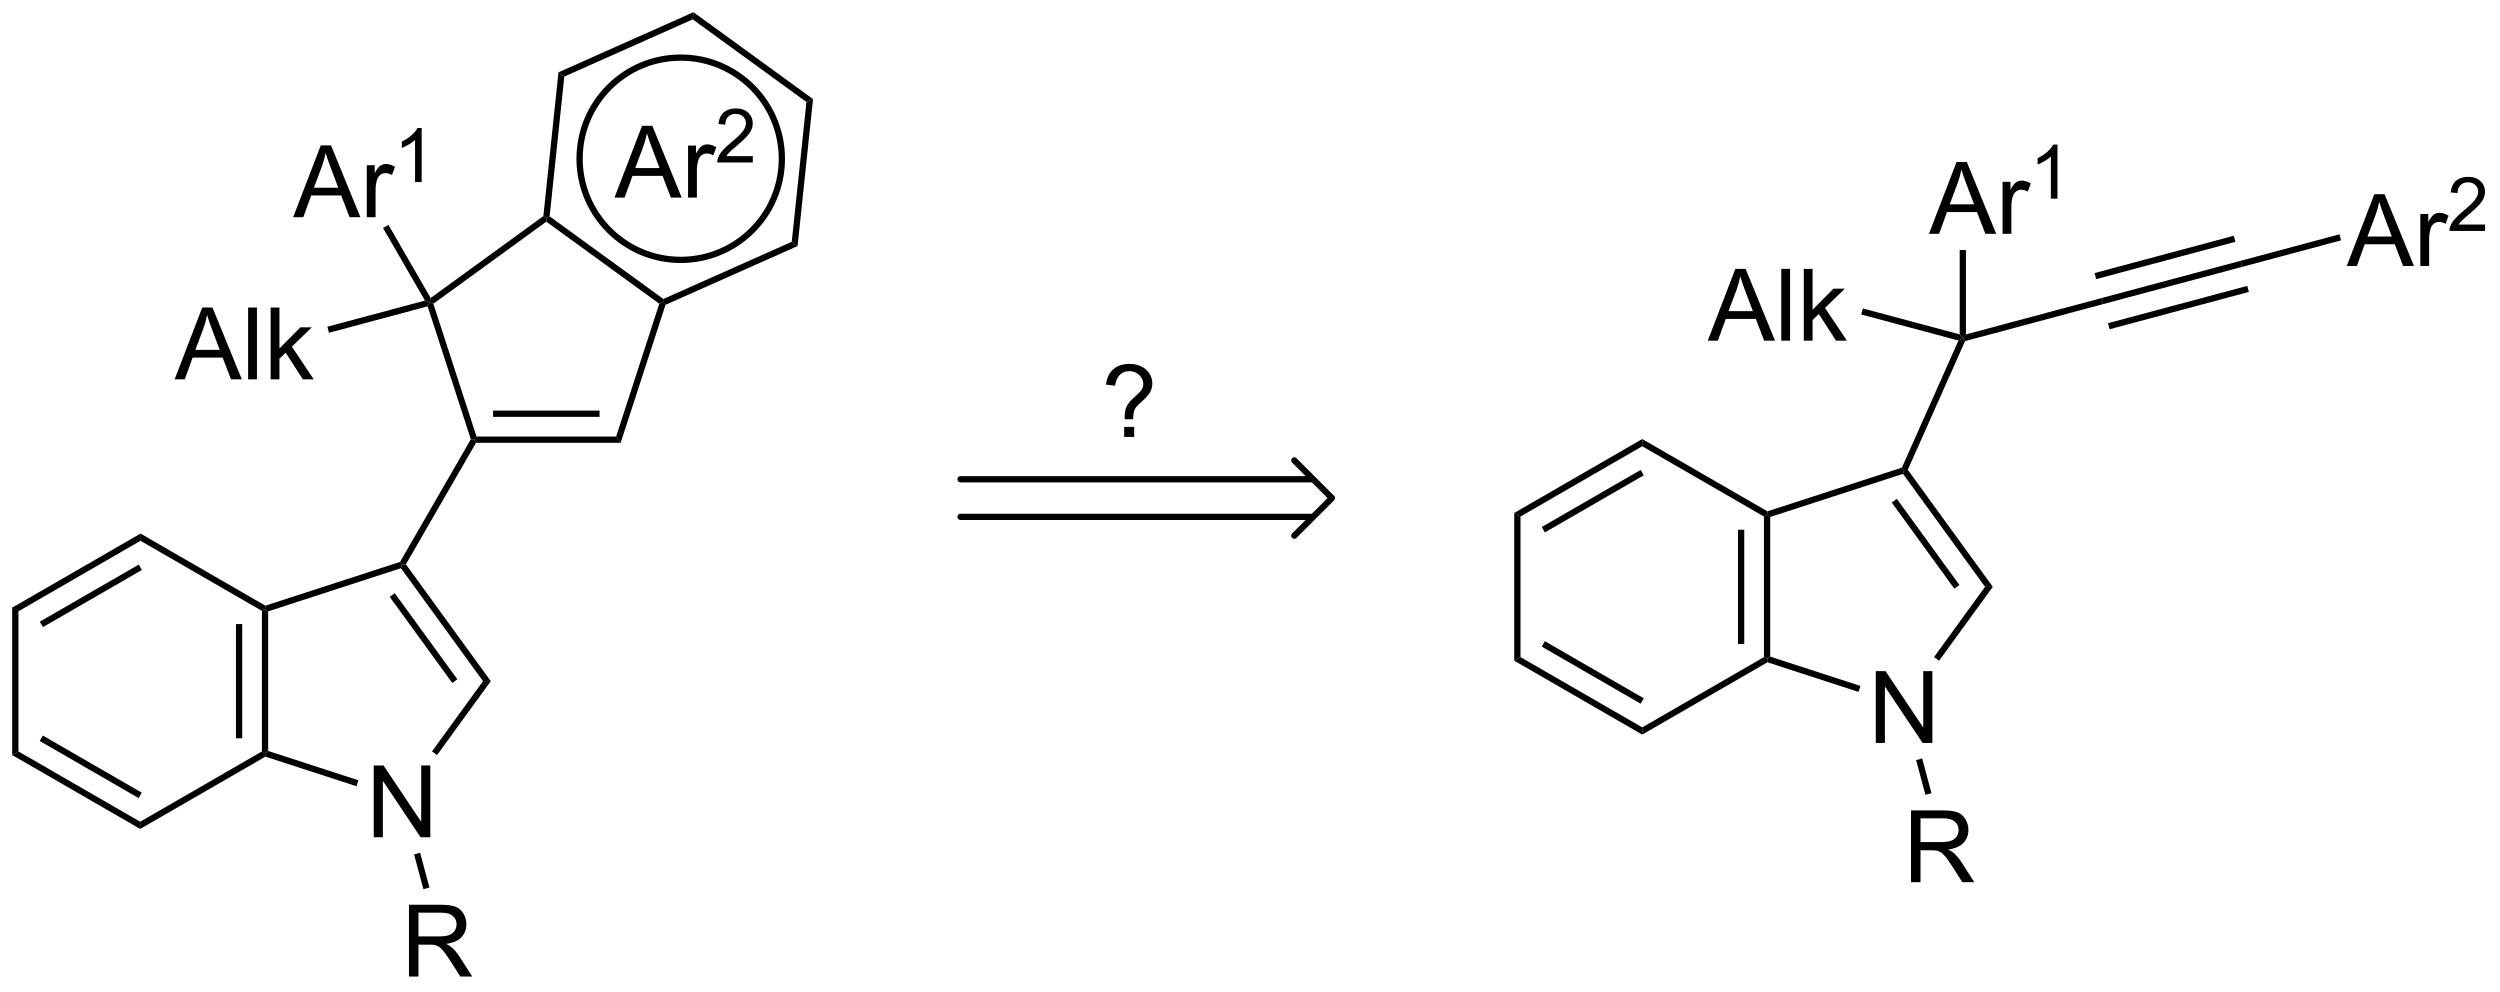 <?xml version="1.0" encoding="UTF-8"?>
<!DOCTYPE svg PUBLIC '-//W3C//DTD SVG 1.0//EN'
          'http://www.w3.org/TR/2001/REC-SVG-20010904/DTD/svg10.dtd'>
<svg stroke-dasharray="none" shape-rendering="auto" xmlns="http://www.w3.org/2000/svg" font-family="'Dialog'" text-rendering="auto" width="547" fill-opacity="1" color-interpolation="auto" color-rendering="auto" preserveAspectRatio="xMidYMid meet" font-size="12px" viewBox="0 0 547 217" fill="black" xmlns:xlink="http://www.w3.org/1999/xlink" stroke="black" image-rendering="auto" stroke-miterlimit="10" stroke-linecap="square" stroke-linejoin="miter" font-style="normal" stroke-width="1" height="217" stroke-dashoffset="0" font-weight="normal" stroke-opacity="1"
><!--Generated by the Batik Graphics2D SVG Generator--><defs id="genericDefs"
  /><g
  ><defs id="defs1"
    ><clipPath clipPathUnits="userSpaceOnUse" id="clipPath1"
      ><path d="M1.212 1.212 L206.107 1.212 L206.107 82.335 L1.212 82.335 L1.212 1.212 Z"
      /></clipPath
      ><clipPath clipPathUnits="userSpaceOnUse" id="clipPath2"
      ><path d="M18.631 10.148 L18.631 89.016 L217.829 89.016 L217.829 10.148 Z"
      /></clipPath
    ></defs
    ><g transform="scale(2.667,2.667) translate(-1.212,-1.212) matrix(1.029,0,0,1.029,-17.952,-9.227)"
    ><path d="M29.812 52.693 L29.812 53.27 L20.103 58.876 L19.603 58.587 ZM29.688 55.155 L21.798 59.71 L22.048 60.143 L29.938 55.588 Z" stroke="none" clip-path="url(#clipPath2)"
    /></g
    ><g transform="matrix(2.743,0,0,2.743,-51.104,-27.836)"
    ><path d="M19.603 58.587 L20.103 58.876 L20.103 70.087 L19.603 70.376 Z" stroke="none" clip-path="url(#clipPath2)"
    /></g
    ><g transform="matrix(2.743,0,0,2.743,-51.104,-27.836)"
    ><path d="M19.603 70.376 L20.103 70.087 L29.812 75.693 L29.812 76.27 ZM21.798 69.253 L29.688 73.808 L29.938 73.375 L22.048 68.82 Z" stroke="none" clip-path="url(#clipPath2)"
    /></g
    ><g transform="matrix(2.743,0,0,2.743,-51.104,-27.836)"
    ><path d="M29.812 76.27 L29.812 75.693 L39.522 70.087 L39.772 70.232 L39.8 70.504 Z" stroke="none" clip-path="url(#clipPath2)"
    /></g
    ><g transform="matrix(2.743,0,0,2.743,-51.104,-27.836)"
    ><path d="M40.022 70.05 L39.772 70.232 L39.522 70.087 L39.522 58.876 L39.772 58.732 L40.022 58.913 ZM37.952 69.037 L37.952 59.927 L37.452 59.927 L37.452 69.037 Z" stroke="none" clip-path="url(#clipPath2)"
    /></g
    ><g transform="matrix(2.743,0,0,2.743,-51.104,-27.836)"
    ><path d="M39.8 58.459 L39.772 58.732 L39.522 58.876 L29.812 53.27 L29.812 52.693 Z" stroke="none" clip-path="url(#clipPath2)"
    /></g
    ><g transform="matrix(2.743,0,0,2.743,-51.104,-27.836)"
    ><path d="M48.443 76.935 L48.443 71.209 L49.222 71.209 L52.23 75.704 L52.23 71.209 L52.956 71.209 L52.956 76.935 L52.178 76.935 L49.17 72.435 L49.17 76.935 L48.443 76.935 Z" stroke="none" clip-path="url(#clipPath2)"
    /></g
    ><g transform="matrix(2.743,0,0,2.743,-51.104,-27.836)"
    ><path d="M39.8 70.504 L39.772 70.232 L40.022 70.05 L47.221 72.389 L47.066 72.865 Z" stroke="none" clip-path="url(#clipPath2)"
    /></g
    ><g transform="matrix(2.743,0,0,2.743,-51.104,-27.836)"
    ><path d="M53.493 70.379 L53.088 70.085 L57.159 64.482 L57.778 64.482 Z" stroke="none" clip-path="url(#clipPath2)"
    /></g
    ><g transform="matrix(2.743,0,0,2.743,-51.104,-27.836)"
    ><path d="M57.778 64.482 L57.159 64.482 L50.613 55.472 L50.709 55.178 L51.007 55.162 ZM55.112 64.335 L50.12 57.465 L49.716 57.758 L54.708 64.629 Z" stroke="none" clip-path="url(#clipPath2)"
    /></g
    ><g transform="matrix(2.743,0,0,2.743,-51.104,-27.836)"
    ><path d="M50.54 54.97 L50.709 55.178 L50.613 55.472 L40.022 58.913 L39.772 58.732 L39.8 58.459 Z" stroke="none" clip-path="url(#clipPath2)"
    /></g
    ><g transform="matrix(2.743,0,0,2.743,-51.104,-27.836)"
    ><path d="M51.253 88.043 L51.253 82.317 L53.792 82.317 Q54.558 82.317 54.956 82.471 Q55.355 82.624 55.592 83.015 Q55.831 83.406 55.831 83.879 Q55.831 84.489 55.435 84.908 Q55.042 85.325 54.217 85.437 Q54.519 85.583 54.675 85.723 Q55.006 86.028 55.303 86.484 L56.3 88.043 L55.347 88.043 L54.589 86.851 Q54.256 86.335 54.039 86.062 Q53.826 85.788 53.657 85.679 Q53.487 85.57 53.31 85.528 Q53.183 85.499 52.888 85.499 L52.011 85.499 L52.011 88.043 L51.253 88.043 ZM52.011 84.843 L53.638 84.843 Q54.159 84.843 54.451 84.736 Q54.745 84.629 54.896 84.392 Q55.05 84.156 55.05 83.879 Q55.05 83.473 54.753 83.213 Q54.459 82.95 53.823 82.95 L52.011 82.95 L52.011 84.843 Z" stroke="none" clip-path="url(#clipPath2)"
    /></g
    ><g transform="matrix(2.743,0,0,2.743,-51.104,-27.836)"
    ><path d="M51.66 78.3 L52.143 78.171 L52.886 80.944 L52.403 81.074 Z" stroke="none" clip-path="url(#clipPath2)"
    /></g
    ><g transform="matrix(2.743,0,0,2.743,-51.104,-27.836)"
    ><path d="M56.187 45.19 L56.459 45.219 L56.603 45.469 L51.007 55.162 L50.709 55.178 L50.54 54.97 Z" stroke="none" clip-path="url(#clipPath2)"
    /></g
    ><g transform="matrix(2.743,0,0,2.743,-51.104,-27.836)"
    ><path d="M56.603 45.469 L56.459 45.219 L56.641 44.969 L67.777 44.969 L68.141 45.469 ZM57.963 43.399 L66.455 43.399 L66.455 42.899 L57.963 42.899 Z" stroke="none" clip-path="url(#clipPath2)"
    /></g
    ><g transform="matrix(2.743,0,0,2.743,-51.104,-27.836)"
    ><path d="M68.141 45.469 L67.777 44.969 L71.219 34.377 L71.513 34.282 L71.716 34.465 Z" stroke="none" clip-path="url(#clipPath2)"
    /></g
    ><g transform="matrix(2.743,0,0,2.743,-51.104,-27.836)"
    ><path d="M71.543 33.994 L71.513 34.282 L71.219 34.377 L62.209 27.831 L62.209 27.522 L62.473 27.405 Z" stroke="none" clip-path="url(#clipPath2)"
    /></g
    ><g transform="matrix(2.743,0,0,2.743,-51.104,-27.836)"
    ><path d="M61.972 27.385 L62.209 27.522 L62.209 27.831 L53.199 34.377 L52.905 34.282 L52.983 33.916 Z" stroke="none" clip-path="url(#clipPath2)"
    /></g
    ><g transform="matrix(2.743,0,0,2.743,-51.104,-27.836)"
    ><path d="M52.741 34.584 L52.905 34.282 L53.199 34.377 L56.641 44.969 L56.459 45.219 L56.187 45.19 Z" stroke="none" clip-path="url(#clipPath2)"
    /></g
    ><g transform="matrix(2.743,0,0,2.743,-51.104,-27.836)"
    ><path d="M71.716 34.465 L71.513 34.282 L71.543 33.994 L81.785 29.434 L82.252 29.774 Z" stroke="none" clip-path="url(#clipPath2)"
    /></g
    ><g transform="matrix(2.743,0,0,2.743,-51.104,-27.836)"
    ><path d="M82.252 29.774 L81.785 29.434 L82.957 18.285 L83.484 18.05 Z" stroke="none" clip-path="url(#clipPath2)"
    /></g
    ><g transform="matrix(2.743,0,0,2.743,-51.104,-27.836)"
    ><path d="M83.484 18.05 L82.957 18.285 L73.887 11.695 L73.947 11.12 Z" stroke="none" clip-path="url(#clipPath2)"
    /></g
    ><g transform="matrix(2.743,0,0,2.743,-51.104,-27.836)"
    ><path d="M73.947 11.12 L73.887 11.695 L63.645 16.255 L63.178 15.915 Z" stroke="none" clip-path="url(#clipPath2)"
    /></g
    ><g transform="matrix(2.743,0,0,2.743,-51.104,-27.836)"
    ><path d="M63.178 15.915 L63.645 16.255 L62.473 27.405 L62.209 27.522 L61.972 27.385 Z" stroke="none" clip-path="url(#clipPath2)"
    /></g
    ><g transform="matrix(2.743,0,0,2.743,-51.104,-27.836)"
    ><path d="M32.561 40.408 L34.762 34.681 L35.58 34.681 L37.923 40.408 L37.059 40.408 L36.392 38.673 L33.996 38.673 L33.369 40.408 L32.561 40.408 ZM34.215 38.056 L36.158 38.056 L35.559 36.47 Q35.285 35.746 35.153 35.283 Q35.043 35.832 34.845 36.377 L34.215 38.056 ZM38.423 40.408 L38.423 34.681 L39.127 34.681 L39.127 40.408 L38.423 40.408 ZM40.219 40.408 L40.219 34.681 L40.922 34.681 L40.922 37.947 L42.586 36.26 L43.498 36.26 L41.912 37.798 L43.656 40.408 L42.789 40.408 L41.419 38.285 L40.922 38.762 L40.922 40.408 L40.219 40.408 Z" stroke="none" clip-path="url(#clipPath2)"
    /></g
    ><g transform="matrix(2.743,0,0,2.743,-51.104,-27.836)"
    ><path d="M52.526 34.124 L52.905 34.282 L52.741 34.584 L44.873 36.693 L44.744 36.209 Z" stroke="none" clip-path="url(#clipPath2)"
    /></g
    ><g transform="matrix(2.743,0,0,2.743,-51.104,-27.836)"
    ><path d="M42.017 27.472 L44.218 21.746 L45.035 21.746 L47.379 27.472 L46.515 27.472 L45.848 25.738 L43.452 25.738 L42.825 27.472 L42.017 27.472 ZM43.671 25.121 L45.614 25.121 L45.015 23.535 Q44.741 22.811 44.608 22.347 Q44.499 22.897 44.301 23.441 L43.671 25.121 ZM47.887 27.472 L47.887 23.324 L48.52 23.324 L48.52 23.951 Q48.762 23.511 48.965 23.371 Q49.171 23.23 49.418 23.23 Q49.772 23.23 50.14 23.457 L49.897 24.108 Q49.64 23.957 49.382 23.957 Q49.153 23.957 48.968 24.095 Q48.785 24.233 48.707 24.48 Q48.59 24.855 48.59 25.3 L48.59 27.472 L47.887 27.472 Z" stroke="none" clip-path="url(#clipPath2)"
    /></g
    ><g transform="matrix(2.743,0,0,2.743,-51.104,-27.836)"
    ><path d="M52.267 24.672 L51.739 24.672 L51.739 21.311 Q51.548 21.492 51.239 21.674 Q50.931 21.856 50.684 21.948 L50.684 21.438 Q51.126 21.229 51.456 20.934 Q51.788 20.637 51.927 20.36 L52.267 20.36 L52.267 24.672 Z" stroke="none" clip-path="url(#clipPath2)"
    /></g
    ><g transform="matrix(2.743,0,0,2.743,-51.104,-27.836)"
    ><path d="M52.983 33.916 L52.905 34.282 L52.526 34.124 L49.186 28.339 L49.619 28.089 Z" stroke="none" clip-path="url(#clipPath2)"
    /></g
    ><g stroke-width="0.5" transform="matrix(2.743,0,0,2.743,-51.104,-27.836)" stroke-linejoin="round" stroke-linecap="round"
    ><path fill="none" d="M95.25 48.375 L123.375 48.375 M95.25 51.375 L123.375 51.375 M121.875 52.875 L124.875 49.875 L121.875 46.875" clip-path="url(#clipPath2)"
    /></g
    ><g transform="matrix(2.743,0,0,2.743,-51.104,-27.836)"
    ><path d="M108.344 43.589 Q108.341 43.448 108.341 43.378 Q108.341 42.964 108.458 42.664 Q108.544 42.438 108.734 42.206 Q108.875 42.039 109.24 41.716 Q109.607 41.393 109.716 41.203 Q109.826 41.01 109.826 40.784 Q109.826 40.375 109.505 40.065 Q109.185 39.753 108.719 39.753 Q108.271 39.753 107.969 40.034 Q107.669 40.315 107.576 40.914 L106.852 40.828 Q106.951 40.026 107.432 39.602 Q107.914 39.175 108.708 39.175 Q109.547 39.175 110.047 39.633 Q110.547 40.089 110.547 40.737 Q110.547 41.112 110.37 41.43 Q110.195 41.745 109.685 42.198 Q109.341 42.503 109.234 42.648 Q109.13 42.792 109.078 42.979 Q109.029 43.167 109.021 43.589 L108.344 43.589 ZM108.302 45 L108.302 44.198 L109.102 44.198 L109.102 45 L108.302 45 Z" stroke="none" clip-path="url(#clipPath2)"
    /></g
    ><g transform="matrix(2.743,0,0,2.743,-51.104,-27.836)"
    ><path d="M149.625 45.167 L149.625 45.745 L139.916 51.35 L139.416 51.062 ZM149.5 47.63 L141.611 52.184 L141.861 52.617 L149.75 48.062 Z" stroke="none" clip-path="url(#clipPath2)"
    /></g
    ><g transform="matrix(2.743,0,0,2.743,-51.104,-27.836)"
    ><path d="M139.416 51.062 L139.916 51.35 L139.916 62.562 L139.416 62.85 Z" stroke="none" clip-path="url(#clipPath2)"
    /></g
    ><g transform="matrix(2.743,0,0,2.743,-51.104,-27.836)"
    ><path d="M139.416 62.85 L139.916 62.562 L149.625 68.167 L149.625 68.745 ZM141.611 61.727 L149.5 66.282 L149.75 65.849 L141.861 61.294 Z" stroke="none" clip-path="url(#clipPath2)"
    /></g
    ><g transform="matrix(2.743,0,0,2.743,-51.104,-27.836)"
    ><path d="M149.625 68.745 L149.625 68.167 L159.334 62.562 L159.584 62.706 L159.613 62.978 Z" stroke="none" clip-path="url(#clipPath2)"
    /></g
    ><g transform="matrix(2.743,0,0,2.743,-51.104,-27.836)"
    ><path d="M159.834 62.524 L159.584 62.706 L159.334 62.562 L159.334 51.35 L159.584 51.206 L159.834 51.387 ZM157.764 61.511 L157.764 52.401 L157.264 52.401 L157.264 61.511 Z" stroke="none" clip-path="url(#clipPath2)"
    /></g
    ><g transform="matrix(2.743,0,0,2.743,-51.104,-27.836)"
    ><path d="M159.613 50.934 L159.584 51.206 L159.334 51.35 L149.625 45.745 L149.625 45.167 Z" stroke="none" clip-path="url(#clipPath2)"
    /></g
    ><g transform="matrix(2.743,0,0,2.743,-51.104,-27.836)"
    ><path d="M168.256 69.409 L168.256 63.683 L169.034 63.683 L172.042 68.178 L172.042 63.683 L172.769 63.683 L172.769 69.409 L171.99 69.409 L168.982 64.909 L168.982 69.409 L168.256 69.409 Z" stroke="none" clip-path="url(#clipPath2)"
    /></g
    ><g transform="matrix(2.743,0,0,2.743,-51.104,-27.836)"
    ><path d="M159.613 62.978 L159.584 62.706 L159.834 62.524 L167.033 64.863 L166.879 65.339 Z" stroke="none" clip-path="url(#clipPath2)"
    /></g
    ><g transform="matrix(2.743,0,0,2.743,-51.104,-27.836)"
    ><path d="M173.305 62.853 L172.901 62.56 L176.972 56.956 L177.59 56.956 Z" stroke="none" clip-path="url(#clipPath2)"
    /></g
    ><g transform="matrix(2.743,0,0,2.743,-51.104,-27.836)"
    ><path d="M177.59 56.956 L176.972 56.956 L170.426 47.946 L170.521 47.652 L170.809 47.622 ZM174.925 56.809 L169.933 49.939 L169.529 50.233 L174.52 57.103 Z" stroke="none" clip-path="url(#clipPath2)"
    /></g
    ><g transform="matrix(2.743,0,0,2.743,-51.104,-27.836)"
    ><path d="M170.338 47.449 L170.521 47.652 L170.426 47.946 L159.834 51.387 L159.584 51.206 L159.613 50.934 Z" stroke="none" clip-path="url(#clipPath2)"
    /></g
    ><g transform="matrix(2.743,0,0,2.743,-51.104,-27.836)"
    ><path d="M171.065 80.518 L171.065 74.791 L173.605 74.791 Q174.37 74.791 174.769 74.945 Q175.167 75.098 175.404 75.489 Q175.644 75.88 175.644 76.353 Q175.644 76.963 175.248 77.382 Q174.855 77.799 174.029 77.911 Q174.331 78.057 174.487 78.197 Q174.818 78.502 175.115 78.958 L176.112 80.518 L175.159 80.518 L174.401 79.325 Q174.068 78.809 173.852 78.536 Q173.638 78.262 173.469 78.153 Q173.3 78.044 173.123 78.002 Q172.995 77.973 172.701 77.973 L171.823 77.973 L171.823 80.518 L171.065 80.518 ZM171.823 77.317 L173.451 77.317 Q173.972 77.317 174.263 77.21 Q174.558 77.103 174.709 76.867 Q174.862 76.63 174.862 76.353 Q174.862 75.947 174.565 75.687 Q174.271 75.424 173.636 75.424 L171.823 75.424 L171.823 77.317 Z" stroke="none" clip-path="url(#clipPath2)"
    /></g
    ><g transform="matrix(2.743,0,0,2.743,-51.104,-27.836)"
    ><path d="M171.472 70.774 L171.955 70.645 L172.698 73.419 L172.215 73.548 Z" stroke="none" clip-path="url(#clipPath2)"
    /></g
    ><g transform="matrix(2.743,0,0,2.743,-51.104,-27.836)"
    ><path d="M174.851 37.312 L175.199 37.146 L175.379 37.357 L170.809 47.622 L170.521 47.652 L170.338 47.449 Z" stroke="none" clip-path="url(#clipPath2)"
    /></g
    ><g transform="matrix(2.743,0,0,2.743,-51.104,-27.836)"
    ><path d="M175.379 37.357 L175.199 37.146 L175.449 36.821 L186.242 33.928 L186.372 34.411 Z" stroke="none" clip-path="url(#clipPath2)"
    /></g
    ><g transform="matrix(2.743,0,0,2.743,-51.104,-27.836)"
    ><path d="M186.372 34.411 L186.242 33.928 L197.351 30.952 L197.48 31.435 ZM185.836 32.412 L196.944 29.436 L196.815 28.953 L185.707 31.929 ZM186.907 36.411 L198.016 33.434 L197.886 32.952 L186.778 35.928 Z" stroke="none" clip-path="url(#clipPath2)"
    /></g
    ><g transform="matrix(2.743,0,0,2.743,-51.104,-27.836)"
    ><path d="M205.823 31.367 L208.023 25.64 L208.841 25.64 L211.185 31.367 L210.32 31.367 L209.654 29.633 L207.258 29.633 L206.63 31.367 L205.823 31.367 ZM207.476 29.015 L209.419 29.015 L208.82 27.43 Q208.547 26.706 208.414 26.242 Q208.305 26.792 208.107 27.336 L207.476 29.015 ZM211.693 31.367 L211.693 27.219 L212.325 27.219 L212.325 27.846 Q212.568 27.406 212.771 27.265 Q212.976 27.125 213.224 27.125 Q213.578 27.125 213.945 27.352 L213.703 28.003 Q213.445 27.852 213.187 27.852 Q212.958 27.852 212.773 27.989 Q212.591 28.128 212.513 28.375 Q212.396 28.75 212.396 29.195 L212.396 31.367 L211.693 31.367 Z" stroke="none" clip-path="url(#clipPath2)"
    /></g
    ><g transform="matrix(2.743,0,0,2.743,-51.104,-27.836)"
    ><path d="M216.857 28.059 L216.857 28.567 L214.017 28.567 Q214.012 28.376 214.08 28.2 Q214.187 27.911 214.426 27.63 Q214.666 27.348 215.117 26.979 Q215.816 26.405 216.062 26.069 Q216.309 25.733 216.309 25.434 Q216.309 25.122 216.084 24.907 Q215.861 24.69 215.5 24.69 Q215.119 24.69 214.891 24.919 Q214.662 25.147 214.66 25.552 L214.117 25.497 Q214.174 24.889 214.537 24.573 Q214.9 24.255 215.512 24.255 Q216.131 24.255 216.49 24.598 Q216.851 24.94 216.851 25.446 Q216.851 25.704 216.746 25.954 Q216.641 26.202 216.394 26.477 Q216.15 26.753 215.582 27.233 Q215.107 27.632 214.972 27.774 Q214.838 27.917 214.75 28.059 L216.857 28.059 Z" stroke="none" clip-path="url(#clipPath2)"
    /></g
    ><g transform="matrix(2.743,0,0,2.743,-51.104,-27.836)"
    ><path d="M197.48 31.435 L197.351 30.952 L205.242 28.837 L205.371 29.32 Z" stroke="none" clip-path="url(#clipPath2)"
    /></g
    ><g transform="matrix(2.743,0,0,2.743,-51.104,-27.836)"
    ><path d="M154.855 37.32 L157.056 31.593 L157.873 31.593 L160.217 37.32 L159.352 37.32 L158.686 35.586 L156.29 35.586 L155.662 37.32 L154.855 37.32 ZM156.509 34.968 L158.451 34.968 L157.852 33.382 Q157.579 32.658 157.446 32.195 Q157.337 32.744 157.139 33.289 L156.509 34.968 ZM160.717 37.32 L160.717 31.593 L161.42 31.593 L161.42 37.32 L160.717 37.32 ZM162.513 37.32 L162.513 31.593 L163.216 31.593 L163.216 34.859 L164.88 33.172 L165.791 33.172 L164.205 34.711 L165.95 37.32 L165.083 37.32 L163.713 35.197 L163.216 35.674 L163.216 37.32 L162.513 37.32 Z" stroke="none" clip-path="url(#clipPath2)"
    /></g
    ><g transform="matrix(2.743,0,0,2.743,-51.104,-27.836)"
    ><path d="M174.949 36.821 L175.199 37.146 L174.851 37.312 L167.099 35.235 L167.228 34.752 Z" stroke="none" clip-path="url(#clipPath2)"
    /></g
    ><g transform="matrix(2.743,0,0,2.743,-51.104,-27.836)"
    ><path d="M172.498 28.796 L174.699 23.07 L175.517 23.07 L177.86 28.796 L176.996 28.796 L176.329 27.062 L173.933 27.062 L173.306 28.796 L172.498 28.796 ZM174.152 26.445 L176.095 26.445 L175.496 24.859 Q175.222 24.135 175.089 23.671 Q174.98 24.221 174.782 24.765 L174.152 26.445 ZM178.368 28.796 L178.368 24.648 L179.001 24.648 L179.001 25.276 Q179.243 24.835 179.446 24.695 Q179.652 24.554 179.899 24.554 Q180.254 24.554 180.621 24.781 L180.379 25.432 Q180.121 25.281 179.863 25.281 Q179.634 25.281 179.449 25.419 Q179.267 25.557 179.189 25.804 Q179.071 26.179 179.071 26.624 L179.071 28.796 L178.368 28.796 Z" stroke="none" clip-path="url(#clipPath2)"
    /></g
    ><g transform="matrix(2.743,0,0,2.743,-51.104,-27.836)"
    ><path d="M182.748 25.996 L182.22 25.996 L182.22 22.635 Q182.029 22.817 181.72 22.998 Q181.412 23.18 181.166 23.272 L181.166 22.762 Q181.607 22.553 181.937 22.258 Q182.269 21.961 182.408 21.684 L182.748 21.684 L182.748 25.996 Z" stroke="none" clip-path="url(#clipPath2)"
    /></g
    ><g transform="matrix(2.743,0,0,2.743,-51.104,-27.836)"
    ><path d="M175.449 36.821 L175.199 37.146 L174.949 36.821 L174.949 30.096 L175.449 30.096 Z" stroke="none" clip-path="url(#clipPath2)"
    /></g
    ><g stroke-width="0.5" transform="matrix(2.743,0,0,2.743,-51.104,-27.836)"
    ><path fill="none" d="M72.93 30.878 C68.475 30.878 64.863 27.266 64.863 22.811 C64.863 18.355 68.475 14.743 72.93 14.743 C77.385 14.743 80.997 18.355 80.997 22.811 C80.997 27.266 77.385 30.878 72.93 30.878" clip-path="url(#clipPath2)"
    /></g
    ><g transform="matrix(2.743,0,0,2.743,-51.104,-27.836)"
    ><path d="M67.646 25.908 L69.847 20.181 L70.664 20.181 L73.008 25.908 L72.143 25.908 L71.477 24.174 L69.081 24.174 L68.453 25.908 L67.646 25.908 ZM69.3 23.556 L71.242 23.556 L70.643 21.971 Q70.37 21.247 70.237 20.783 Q70.128 21.332 69.93 21.877 L69.3 23.556 ZM73.516 25.908 L73.516 21.76 L74.149 21.76 L74.149 22.387 Q74.391 21.947 74.594 21.806 Q74.8 21.666 75.047 21.666 Q75.401 21.666 75.768 21.892 L75.526 22.543 Q75.268 22.392 75.011 22.392 Q74.781 22.392 74.597 22.53 Q74.414 22.668 74.336 22.916 Q74.219 23.291 74.219 23.736 L74.219 25.908 L73.516 25.908 Z" stroke="none" clip-path="url(#clipPath2)"
    /></g
    ><g transform="matrix(2.743,0,0,2.743,-51.104,-27.836)"
    ><path d="M78.68 22.6 L78.68 23.108 L75.841 23.108 Q75.835 22.917 75.903 22.741 Q76.011 22.452 76.249 22.171 Q76.489 21.889 76.94 21.52 Q77.639 20.946 77.886 20.61 Q78.132 20.274 78.132 19.975 Q78.132 19.663 77.907 19.448 Q77.684 19.231 77.323 19.231 Q76.942 19.231 76.714 19.46 Q76.485 19.688 76.483 20.092 L75.94 20.038 Q75.997 19.43 76.36 19.114 Q76.723 18.796 77.335 18.796 Q77.954 18.796 78.313 19.139 Q78.675 19.481 78.675 19.987 Q78.675 20.245 78.569 20.495 Q78.464 20.743 78.218 21.018 Q77.973 21.294 77.405 21.774 Q76.93 22.172 76.796 22.315 Q76.661 22.458 76.573 22.6 L78.68 22.6 Z" stroke="none" clip-path="url(#clipPath2)"
    /></g
  ></g
></svg
>
